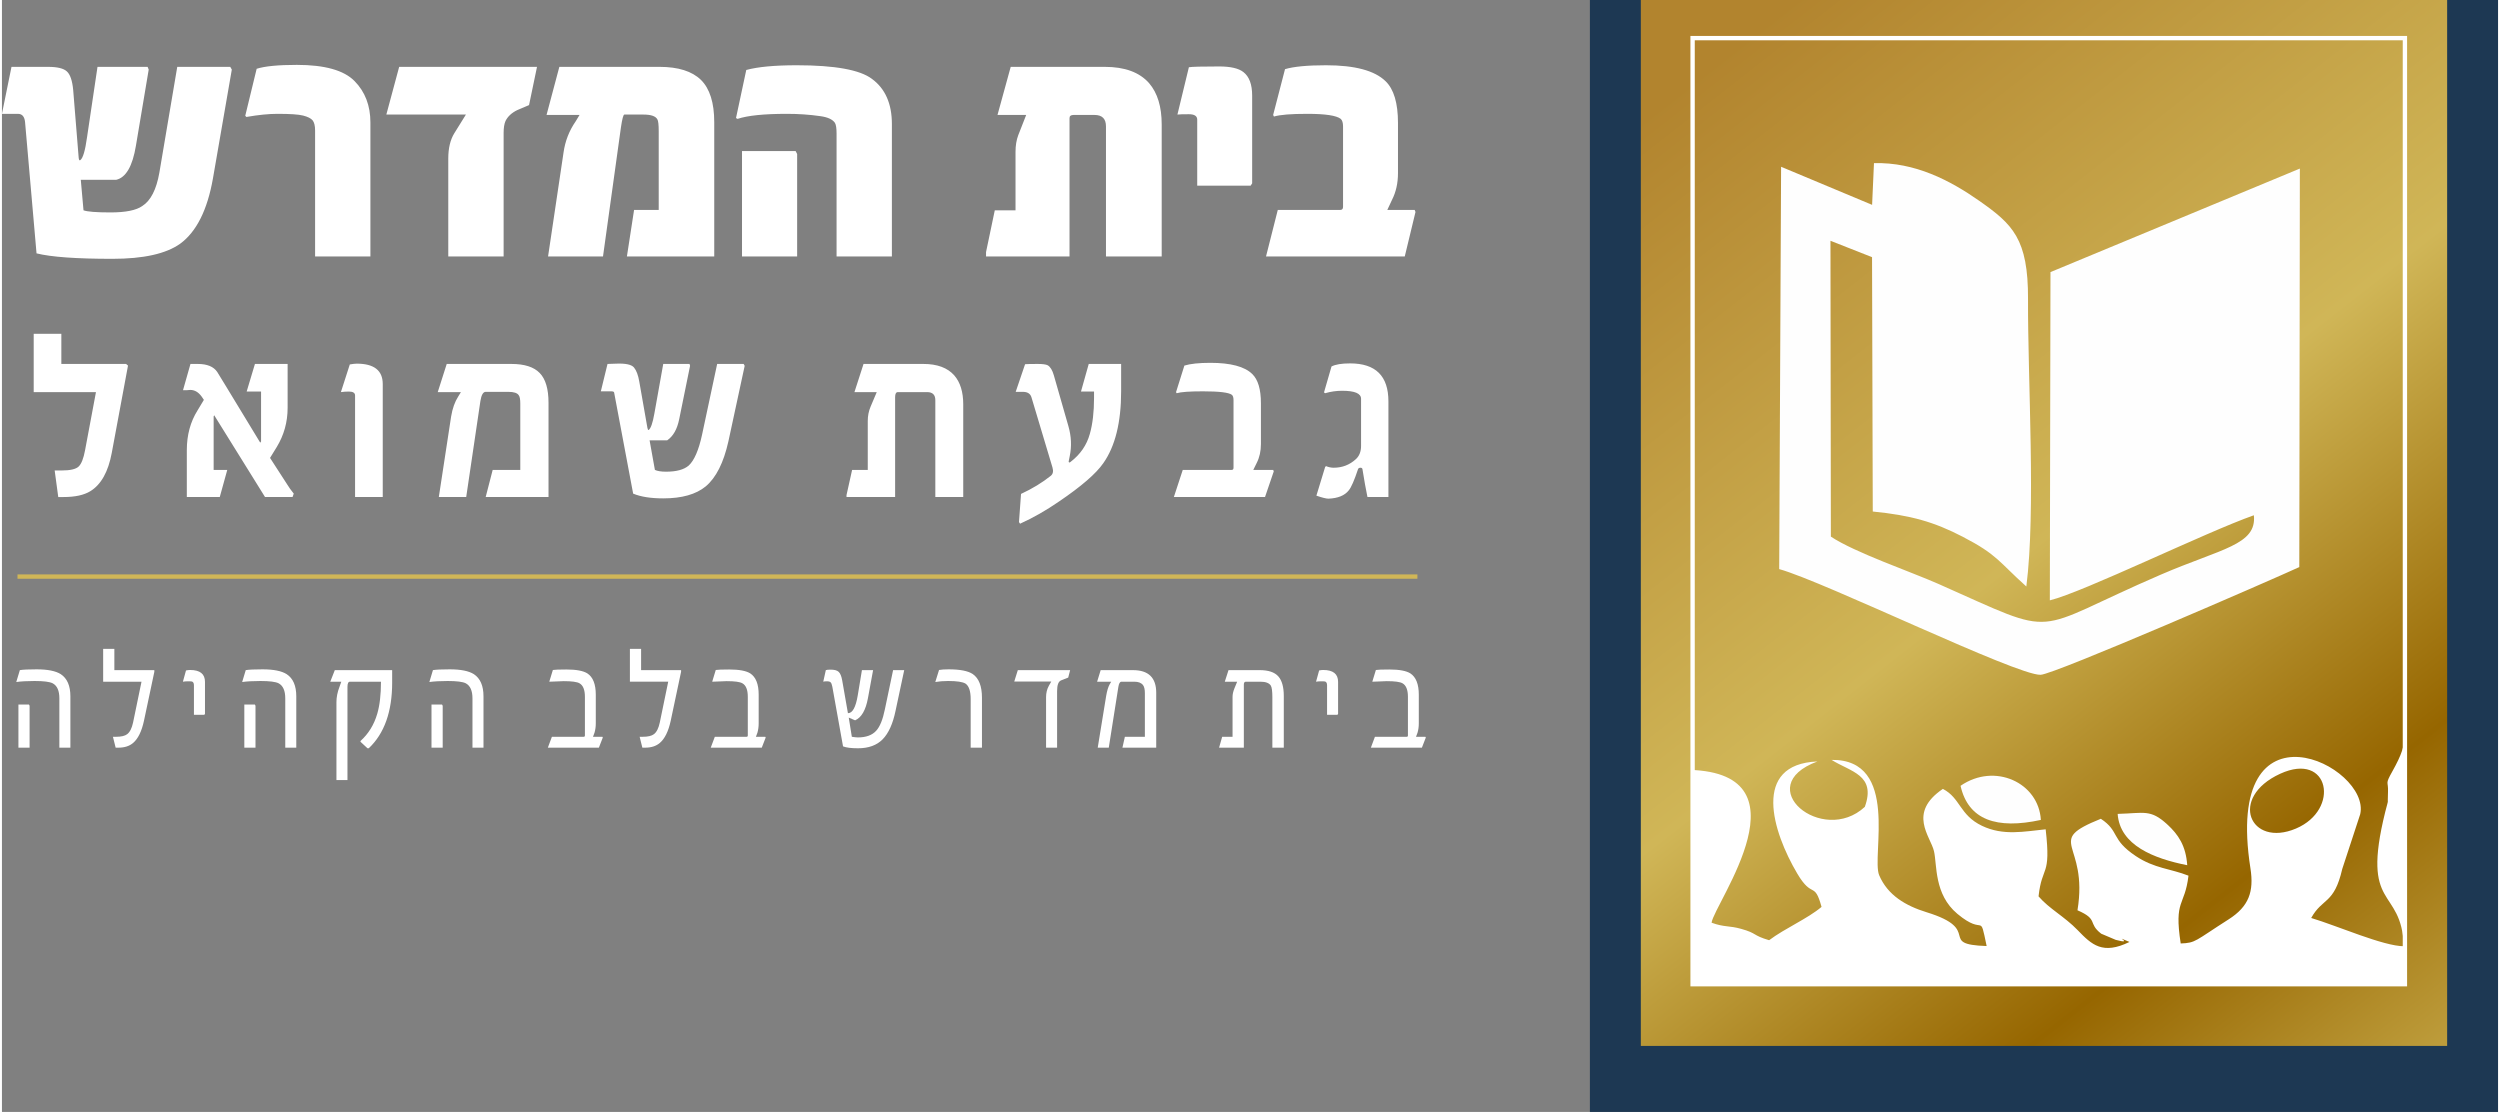 <svg xmlns="http://www.w3.org/2000/svg" xmlns:xlink="http://www.w3.org/1999/xlink" xmlns:xodm="http://www.corel.com/coreldraw/odm/2003" xml:space="preserve" width="326px" height="145px" style="shape-rendering:geometricPrecision; text-rendering:geometricPrecision; image-rendering:optimizeQuality; fill-rule:evenodd; clip-rule:evenodd" viewBox="0 0 85.6 38.133">
 <rect x="0" y="0" width="85.6" height="38.133" fill="#808080" stroke="none"/>
 <defs>
  <style type="text/css">
   <![CDATA[
    .str1 {stroke:#D0B657;stroke-width:0.149;stroke-miterlimit:22.926}
    .str0 {stroke:white;stroke-width:0.149;stroke-miterlimit:22.926}
    .fil5 {fill:none}
    .fil1 {fill:#1D3853}
    .fil3 {fill:#FEFEFE}
    .fil4 {fill:white}
    .fil0 {fill:white;fill-rule:nonzero}
    .fil2 {fill:url(#id1)}
   ]]>
  </style>
   <clipPath id="id0">
    <path d="M82.406 1.307l-24.428 0 0 32.445 24.428 0 0 -32.445z"></path>
   </clipPath>
  <linearGradient id="id1" gradientUnits="userSpaceOnUse" x1="57.758" y1="2.888" x2="86.163" y2="39.125">
   <stop offset="0" style="stop-opacity:1; stop-color:#B2842E"></stop>
   <stop offset="0.431" style="stop-opacity:1; stop-color:#D0B657"></stop>
   <stop offset="0.722" style="stop-opacity:1; stop-color:#966600"></stop>
   <stop offset="1" style="stop-opacity:1; stop-color:#D0B657"></stop>
  </linearGradient>
 </defs>
 <g id="Layer_x0020_1">
  <path class="fil0" d="M7.883 2.386l-0.646 3.726c-0.191,1.089 -0.566,1.836 -1.125,2.246 -0.484,0.345 -1.258,0.518 -2.324,0.518 -1.234,0 -2.102,-0.062 -2.602,-0.187l-0.393 -4.499c-0.018,-0.191 -0.1,-0.286 -0.245,-0.286l-0.548 0 0.327 -1.611 1.259 0c0.314,0 0.53,0.052 0.641,0.157 0.113,0.102 0.186,0.315 0.216,0.633l0.188 2.318c0.007,0.08 0.025,0.112 0.053,0.093 0.093,-0.063 0.17,-0.325 0.234,-0.786l0.359 -2.415 1.718 0 0.038 0.093 -0.438 2.609c-0.116,0.706 -0.344,1.097 -0.68,1.172l-1.211 0 0.093 1.045c0.127,0.048 0.436,0.073 0.925,0.073 0.52,0 0.884,-0.073 1.091,-0.22 0.288,-0.182 0.484,-0.564 0.586,-1.146l0.613 -3.626 1.818 0 0.053 0.093zm4.753 6.41l-1.897 0 0 -4.32c0,-0.165 -0.03,-0.281 -0.086,-0.35 -0.057,-0.068 -0.166,-0.122 -0.325,-0.163 -0.162,-0.041 -0.455,-0.059 -0.88,-0.059 -0.293,0 -0.647,0.034 -1.066,0.107l-0.038 -0.041 0.391 -1.611c0.275,-0.089 0.736,-0.134 1.379,-0.134 0.954,0 1.613,0.184 1.977,0.554 0.363,0.368 0.545,0.843 0.545,1.422l0 4.595zm5.713 -6.503l-0.273 1.311 -0.407 0.173c-0.19,0.093 -0.324,0.218 -0.4,0.372 -0.043,0.098 -0.065,0.234 -0.065,0.407l0 4.24 -1.898 0 0 -3.356c0,-0.355 0.068,-0.645 0.207,-0.87l0.398 -0.641 -2.729 0 0.44 -1.636 4.727 0zm6.078 6.503l-2.995 0 0.246 -1.597 0.845 0 0 -2.698c0,-0.225 -0.016,-0.363 -0.048,-0.411 -0.061,-0.107 -0.218,-0.161 -0.472,-0.161l-0.659 0c-0.034,0 -0.075,0.15 -0.118,0.447l-0.614 4.42 -1.884 0 0.532 -3.574c0.055,-0.382 0.191,-0.737 0.414,-1.059l0.134 -0.221 -1.132 0 0.439 -1.649 3.435 0c0.643,0 1.116,0.15 1.421,0.447 0.304,0.3 0.456,0.784 0.456,1.45l0 4.606zm6.092 0l-1.897 0 0 -4.213c0,-0.184 -0.018,-0.304 -0.055,-0.368 -0.079,-0.118 -0.247,-0.198 -0.504,-0.232 -0.373,-0.054 -0.754,-0.079 -1.145,-0.079 -0.782,0 -1.346,0.057 -1.691,0.173l-0.054 -0.028 0.352 -1.649c0.391,-0.107 0.968,-0.162 1.731,-0.162 1.309,0 2.168,0.157 2.577,0.466 0.457,0.334 0.686,0.85 0.686,1.552l0 4.54zm-3.249 0l-1.891 0 0 -3.615 1.839 0 0.052 0.1 0 3.515zm12.502 0l-1.911 0 0 -4.46c0,-0.262 -0.129,-0.394 -0.393,-0.394l-0.718 0c-0.093,0 -0.139,0.037 -0.139,0.107l0 4.747 -2.863 0 0 -0.152 0.3 -1.432 0.711 0 0 -2.004c0,-0.218 0.032,-0.409 0.094,-0.573l0.272 -0.693 -0.984 0 0.453 -1.649 3.228 0c0.684,0 1.189,0.186 1.518,0.559 0.289,0.336 0.432,0.809 0.432,1.418l0 4.526zm3.102 -2.509l-0.052 0.08 -1.832 0 0 -2.263c0,-0.125 -0.095,-0.187 -0.286,-0.187 -0.2,0 -0.33,0.003 -0.393,0.012l0.393 -1.623c0.102,-0.018 0.447,-0.027 1.038,-0.027 0.391,0 0.668,0.064 0.832,0.193 0.2,0.155 0.3,0.423 0.3,0.805l0 3.01zm5.601 0.984l-0.368 1.525 -4.758 0 0.404 -1.597 2.145 0c0.062,0 0.093,-0.037 0.093,-0.107l0 -2.756c0,-0.125 -0.027,-0.212 -0.079,-0.259 -0.148,-0.116 -0.53,-0.173 -1.145,-0.173 -0.555,0 -0.936,0.029 -1.146,0.093l-0.027 -0.055 0.407 -1.57c0.293,-0.088 0.761,-0.134 1.404,-0.134 0.991,0 1.67,0.182 2.043,0.546 0.284,0.272 0.427,0.749 0.427,1.431l0 1.718c0,0.348 -0.068,0.654 -0.207,0.925l-0.159 0.341 0.939 0 0.027 0.072z"></path>
  <path class="fil0" d="M1.808 16.134l0.239 0c0.292,0 0.486,-0.044 0.582,-0.134 0.094,-0.088 0.169,-0.276 0.222,-0.563l0.373 -1.99 -2.135 0 0 -2 0.948 0 0 1.034 2.22 0 0.066 0.056 -0.557 2.994c-0.121,0.651 -0.367,1.088 -0.734,1.313 -0.218,0.134 -0.524,0.201 -0.92,0.201l-0.181 0 -0.123 -0.911zm8.199 0.794l-0.041 0.117 -0.944 0 -1.743 -2.804 -0.019 0.039 0 1.835 0.467 0 -0.257 0.93 -1.13 0 0 -1.608c0,-0.516 0.122,-0.969 0.365,-1.358l0.22 -0.366 -0.075 -0.111c-0.11,-0.153 -0.241,-0.23 -0.392,-0.23 -0.026,0 -0.067,0.003 -0.126,0.01 -0.058,0 -0.098,0 -0.123,0l0.256 -0.901 0.249 0c0.321,0 0.544,0.091 0.668,0.274 0.01,0.01 0.106,0.167 0.289,0.472l1.187 1.954 0.028 -0.042 0 -1.711 -0.494 0 0.284 -0.947 1.121 0 0 1.504c0,0.489 -0.125,0.937 -0.373,1.345l-0.23 0.374 0.595 0.92c0.049,0.084 0.123,0.186 0.218,0.304zm3.052 0.117l-0.949 0 0 -3.481c0,-0.09 -0.07,-0.136 -0.21,-0.136 -0.096,0 -0.188,0.006 -0.276,0.019l0.305 -0.949c0.102,-0.017 0.181,-0.027 0.237,-0.027 0.595,0 0.893,0.233 0.893,0.7l0 3.874zm5.685 -3.233l0 3.233 -2.155 0 0.24 -0.93 0.947 0 0 -2.276c0,-0.146 -0.018,-0.242 -0.056,-0.288 -0.049,-0.075 -0.167,-0.113 -0.354,-0.113l-0.777 0c-0.086,0 -0.148,0.105 -0.181,0.314l-0.487 3.293 -0.939 0 0.421 -2.757c0.046,-0.28 0.128,-0.509 0.242,-0.686l0.095 -0.155 -0.795 0 0.308 -0.966 2.22 0c0.445,0 0.769,0.103 0.969,0.311 0.201,0.205 0.302,0.547 0.302,1.02zm6.727 -1.266l-0.559 2.593c-0.163,0.729 -0.421,1.242 -0.777,1.541 -0.333,0.274 -0.818,0.411 -1.457,0.411 -0.426,0 -0.771,-0.054 -1.032,-0.163l-0.651 -3.462c-0.005,-0.032 -0.038,-0.046 -0.097,-0.046l-0.36 0 0.229 -0.939 0.303 -0.01c0.322,-0.013 0.523,0.032 0.606,0.133 0.083,0.102 0.142,0.261 0.18,0.48l0.279 1.588c0.013,0.059 0.026,0.083 0.039,0.075 0.075,-0.045 0.142,-0.235 0.201,-0.571l0.303 -1.695 0.902 0 0.018 0.065 -0.373 1.831c-0.069,0.343 -0.206,0.584 -0.412,0.724l-0.603 0 0.182 1.014c0.085,0.04 0.212,0.061 0.384,0.061 0.354,0 0.613,-0.07 0.776,-0.211 0.189,-0.174 0.342,-0.526 0.457,-1.056l0.518 -2.428 0.908 0 0.036 0.065zm7.495 4.499l-0.957 0 0 -3.322c0,-0.183 -0.094,-0.276 -0.28,-0.276l-1.005 0c-0.062,0 -0.094,0.058 -0.094,0.174l0 3.424 -1.667 0 0 -0.066 0.192 -0.864 0.537 0 0 -1.682c0,-0.171 0.032,-0.335 0.098,-0.49l0.21 -0.496 -0.765 0 0.312 -0.966 2.051 0c0.477,0 0.829,0.131 1.06,0.392 0.206,0.236 0.308,0.568 0.308,0.995l0 3.177zm5.415 -3.625c0,1.064 -0.204,1.887 -0.612,2.465 -0.249,0.359 -0.754,0.795 -1.513,1.31 -0.445,0.307 -0.893,0.563 -1.341,0.765l-0.037 -0.056 0.07 -0.966c0.386,-0.179 0.727,-0.386 1.022,-0.622 0.075,-0.062 0.094,-0.158 0.056,-0.286l-0.719 -2.401c-0.037,-0.128 -0.136,-0.191 -0.295,-0.191l-0.247 0 0.322 -0.948c0.065,-0.006 0.209,-0.009 0.43,-0.009 0.168,0 0.284,0.014 0.346,0.046 0.09,0.053 0.16,0.167 0.211,0.346l0.499 1.743c0.1,0.348 0.115,0.689 0.046,1.022l-0.036 0.182c-0.007,0.019 0,0.032 0.019,0.038 0.011,0.007 0.027,0 0.046,-0.019 0.333,-0.255 0.553,-0.574 0.659,-0.957 0.097,-0.343 0.145,-0.754 0.145,-1.234l0 -0.22 -0.448 0 0.266 -0.947 1.111 0 0 0.939zm5.234 2.746l-0.3 0.879 -3.126 0 0.305 -0.93 1.676 0c0.045,0 0.065,-0.025 0.065,-0.075l0 -2.317c0,-0.088 -0.017,-0.148 -0.055,-0.182 -0.103,-0.081 -0.434,-0.121 -0.995,-0.121 -0.455,0 -0.755,0.021 -0.901,0.065l-0.02 -0.038 0.286 -0.91c0.206,-0.063 0.502,-0.094 0.891,-0.094 0.695,0 1.174,0.127 1.435,0.382 0.2,0.192 0.299,0.527 0.299,1.005l0 1.397c0,0.244 -0.048,0.459 -0.145,0.65l-0.117 0.238 0.683 0 0.019 0.051zm3.932 0.879l-0.719 0c-0.056,-0.268 -0.113,-0.587 -0.172,-0.959 -0.007,-0.03 -0.029,-0.046 -0.066,-0.046 -0.043,0 -0.072,0.016 -0.084,0.046 -0.128,0.385 -0.233,0.627 -0.318,0.729 -0.14,0.179 -0.373,0.273 -0.697,0.286 -0.076,0 -0.215,-0.034 -0.414,-0.103l0.298 -0.977 0.029 -0.037c0.089,0.037 0.178,0.056 0.266,0.056 0.295,0 0.55,-0.099 0.765,-0.298 0.115,-0.107 0.174,-0.257 0.174,-0.45l0 -1.615c0,-0.185 -0.217,-0.276 -0.65,-0.276 -0.193,0 -0.388,0.027 -0.584,0.084l-0.037 -0.028 0.257 -0.889c0.134,-0.071 0.348,-0.106 0.64,-0.106 0.875,0 1.312,0.433 1.312,1.303l0 3.28z"></path>
  <path class="fil0" d="M2.347 25.64l-0.378 0 0 -1.69c0,-0.264 -0.076,-0.435 -0.229,-0.517 -0.103,-0.053 -0.311,-0.079 -0.623,-0.079 -0.257,0 -0.466,0.012 -0.626,0.035l0.123 -0.408c0.105,-0.018 0.296,-0.027 0.574,-0.027 0.379,0 0.655,0.055 0.83,0.166 0.219,0.145 0.329,0.398 0.329,0.759l0 1.761zm-1.399 0l-0.383 0 0 -1.478 0.362 0 0.021 0.041 0 1.437zm2.858 -0.373l0.106 0c0.178,0 0.305,-0.03 0.383,-0.09 0.093,-0.07 0.16,-0.204 0.202,-0.4l0.289 -1.399 -1.315 0 0 -1.126 0.384 0 0 0.729 1.371 0 0 0.057 -0.356 1.682c-0.078,0.36 -0.202,0.614 -0.373,0.759 -0.126,0.107 -0.293,0.161 -0.498,0.161l-0.1 0 -0.093 -0.373zm3.157 -0.787l-0.023 0.033 -0.356 0 0 -1.012c0,-0.071 -0.023,-0.115 -0.068,-0.13 -0.014,-0.004 -0.066,-0.006 -0.155,-0.006 -0.052,0 -0.104,0.005 -0.155,0.013l0.106 -0.386c0.054,-0.011 0.101,-0.016 0.139,-0.016 0.341,0 0.512,0.135 0.512,0.408l0 1.096zm3.131 1.16l-0.378 0 0 -1.69c0,-0.264 -0.076,-0.435 -0.228,-0.517 -0.103,-0.053 -0.311,-0.079 -0.623,-0.079 -0.258,0 -0.467,0.012 -0.627,0.035l0.123 -0.408c0.105,-0.018 0.296,-0.027 0.574,-0.027 0.379,0 0.656,0.055 0.83,0.166 0.22,0.145 0.329,0.398 0.329,0.759l0 1.761zm-1.399 0l-0.383 0 0 -1.478 0.362 0 0.021 0.041 0 1.437zm4.687 -2.234c0,0.999 -0.268,1.751 -0.803,2.255l-0.043 0 -0.24 -0.223 0 -0.027c0.272,-0.245 0.464,-0.555 0.574,-0.931 0.086,-0.293 0.128,-0.661 0.128,-1.102l-1.064 0c-0.056,0 -0.085,0.059 -0.085,0.177l0 3.197 -0.378 0 0 -2.672c0,-0.168 0.034,-0.342 0.102,-0.519l0.065 -0.183 -0.378 0 0.155 -0.397 1.967 0 0 0.425zm3.132 2.234l-0.378 0 0 -1.69c0,-0.264 -0.077,-0.435 -0.229,-0.517 -0.103,-0.053 -0.311,-0.079 -0.623,-0.079 -0.257,0 -0.466,0.012 -0.626,0.035l0.122 -0.408c0.105,-0.018 0.297,-0.027 0.574,-0.027 0.379,0 0.656,0.055 0.831,0.166 0.219,0.145 0.329,0.398 0.329,0.759l0 1.761zm-1.399 0l-0.384 0 0 -1.478 0.362 0 0.022 0.041 0 1.437zm5.49 -0.346l-0.134 0.346 -1.75 0 0.139 -0.373 1.089 0c0.029,0 0.043,-0.016 0.043,-0.046l0 -1.326c0,-0.237 -0.062,-0.392 -0.185,-0.462 -0.082,-0.049 -0.263,-0.074 -0.544,-0.074 -0.078,0 -0.179,0.004 -0.302,0.012l-0.191 0.007 0.123 -0.402c0.059,-0.011 0.214,-0.017 0.462,-0.017 0.34,0 0.58,0.045 0.721,0.134 0.193,0.126 0.289,0.37 0.289,0.729l0 0.983c0,0.117 -0.015,0.225 -0.044,0.323l-0.052 0.139 0.325 0 0.011 0.027zm1.264 -0.027l0.106 0c0.179,0 0.306,-0.03 0.384,-0.09 0.093,-0.07 0.16,-0.204 0.201,-0.4l0.289 -1.399 -1.314 0 0 -1.126 0.384 0 0 0.729 1.371 0 0 0.057 -0.356 1.682c-0.078,0.36 -0.203,0.614 -0.374,0.759 -0.126,0.107 -0.292,0.161 -0.497,0.161l-0.101 0 -0.093 -0.373zm4.322 0.027l-0.134 0.346 -1.75 0 0.14 -0.373 1.088 0c0.029,0 0.043,-0.016 0.043,-0.046l0 -1.326c0,-0.237 -0.061,-0.392 -0.185,-0.462 -0.082,-0.049 -0.263,-0.074 -0.544,-0.074 -0.078,0 -0.178,0.004 -0.302,0.012l-0.19 0.007 0.122 -0.402c0.06,-0.011 0.214,-0.017 0.463,-0.017 0.339,0 0.579,0.045 0.72,0.134 0.193,0.126 0.289,0.37 0.289,0.729l0 0.983c0,0.117 -0.015,0.225 -0.043,0.323l-0.052 0.139 0.324 0 0.011 0.027zm4.751 -2.313l-0.297 1.394c-0.092,0.445 -0.239,0.771 -0.442,0.978 -0.202,0.206 -0.484,0.308 -0.845,0.308 -0.23,0 -0.401,-0.021 -0.514,-0.065l-0.367 -2.046c-0.014,-0.078 -0.035,-0.129 -0.062,-0.154 -0.026,-0.024 -0.078,-0.035 -0.156,-0.031 -0.032,0 -0.064,0.005 -0.093,0.013l0.088 -0.397c0.034,-0.011 0.081,-0.016 0.141,-0.016 0.144,-0.004 0.243,0.021 0.3,0.075 0.056,0.053 0.096,0.152 0.121,0.297l0.196 1.121c0.156,0 0.268,-0.201 0.336,-0.606l0.144 -0.871 0.383 0 -0.176 0.958c-0.075,0.413 -0.222,0.669 -0.441,0.764l-0.218 -0.094 0.106 0.658c0.089,0.014 0.158,0.022 0.207,0.022 0.281,0 0.491,-0.077 0.628,-0.229 0.127,-0.137 0.226,-0.381 0.297,-0.729l0.283 -1.35 0.381 0zm2.666 2.659l-0.387 0 0 -1.666c0,-0.272 -0.058,-0.448 -0.176,-0.53 -0.098,-0.06 -0.296,-0.09 -0.596,-0.09 -0.165,0 -0.312,0.012 -0.441,0.035l0.128 -0.413c0.081,-0.015 0.192,-0.022 0.329,-0.022 0.387,0 0.662,0.053 0.825,0.16 0.212,0.145 0.318,0.416 0.318,0.814l0 1.712zm3.024 -2.659l-0.066 0.256 -0.242 0.095c-0.093,0.035 -0.139,0.157 -0.139,0.367l0 1.941 -0.378 0 0 -1.734c0,-0.144 0.032,-0.274 0.096,-0.389l0.083 -0.146 -1.27 0 0.122 -0.39 1.794 0zm2.952 0.776l0 1.883 -1.159 0 0.084 -0.373 0.686 0 0 -1.494c0,-0.13 -0.021,-0.223 -0.063,-0.278 -0.06,-0.078 -0.158,-0.117 -0.294,-0.117l-0.446 0c-0.052,0 -0.088,0.059 -0.106,0.177l-0.329 2.085 -0.379 0 0.289 -1.772c0.03,-0.18 0.071,-0.314 0.122,-0.403l0.052 -0.087 -0.484 0 0.122 -0.397 1.107 0c0.533,0 0.798,0.259 0.798,0.776zm4.375 1.883l-0.392 0 0 -1.728c0,-0.205 -0.017,-0.339 -0.053,-0.4 -0.057,-0.089 -0.176,-0.134 -0.357,-0.134l-0.498 0c-0.047,0 -0.07,0.033 -0.07,0.098l0 2.164 -0.849 0 0.106 -0.373 0.356 0 0 -1.372c0,-0.085 0.021,-0.179 0.062,-0.283l0.096 -0.234 -0.424 0 0.127 -0.397 1.07 0c0.297,0 0.509,0.071 0.636,0.212 0.127,0.142 0.19,0.367 0.19,0.675l0 1.772zm1.862 -1.16l-0.022 0.033 -0.356 0 0 -1.012c0,-0.071 -0.023,-0.115 -0.068,-0.13 -0.014,-0.004 -0.066,-0.006 -0.155,-0.006 -0.052,0 -0.104,0.005 -0.155,0.013l0.106 -0.386c0.054,-0.011 0.101,-0.016 0.139,-0.016 0.341,0 0.511,0.135 0.511,0.408l0 1.096zm3.008 0.814l-0.134 0.346 -1.75 0 0.139 -0.373 1.089 0c0.029,0 0.043,-0.016 0.043,-0.046l0 -1.326c0,-0.237 -0.062,-0.392 -0.185,-0.462 -0.082,-0.049 -0.263,-0.074 -0.544,-0.074 -0.078,0 -0.179,0.004 -0.302,0.012l-0.191 0.007 0.123 -0.402c0.059,-0.011 0.214,-0.017 0.462,-0.017 0.339,0 0.58,0.045 0.721,0.134 0.192,0.126 0.289,0.37 0.289,0.729l0 0.983c0,0.117 -0.015,0.225 -0.044,0.323l-0.052 0.139 0.325 0 0.011 0.027z"></path>
  <rect class="fil1" x="54.456" width="31.143" height="38.133"></rect>
  <rect class="fil2" x="56.203" width="27.651" height="35.868"></rect>
  <path class="fil3" d="M64.134 7.025l-3.121 -1.306 -0.065 13.797c1.561,0.435 8.155,3.656 8.965,3.625 0.48,-0.019 7.918,-3.254 8.871,-3.694l0.019 -13.666 -8.552 3.55 -0.022 11.257c1.165,-0.286 5.318,-2.325 6.997,-2.918 0.105,1.018 -1.107,1.137 -3.193,2.037 -4.59,1.98 -3.357,2.209 -7.617,0.321 -0.951,-0.422 -2.864,-1.074 -3.696,-1.625l-0.014 -10.146 1.426 0.562 0.025 8.723c1.299,0.127 2.108,0.357 3.086,0.866 1.195,0.619 1.233,0.857 2.18,1.705 0.33,-2.564 0.047,-7.074 0.058,-9.855 0.009,-2.071 -0.527,-2.567 -1.674,-3.372 -0.997,-0.7 -2.209,-1.331 -3.609,-1.291l-0.064 1.43z"></path>
  <g>
  </g>
  <g style="clip-path:url(#id0)">
   <g>
    <path class="fil4" d="M57.651 26.399c4.52,-0.031 1.06,4.591 0.978,5.244 0.441,0.161 0.596,0.093 1.016,0.211 0.555,0.155 0.379,0.219 0.957,0.389 0.55,-0.412 1.321,-0.739 1.798,-1.142 -0.247,-0.903 -0.308,-0.257 -0.833,-1.144 -0.847,-1.432 -1.575,-3.752 0.691,-3.844 -2.306,0.851 0.171,2.905 1.626,1.557 0.398,-1.101 -0.495,-1.203 -1.14,-1.611 2.351,-0.027 1.358,3.304 1.632,3.954 0.29,0.687 0.911,1.051 1.627,1.271 1.957,0.602 0.343,1.104 2.059,1.159 -0.254,-1.218 -0.043,-0.306 -1.002,-1.103 -0.807,-0.672 -0.694,-1.68 -0.804,-2.151 -0.121,-0.514 -0.912,-1.311 0.305,-2.135 0.606,0.313 0.567,0.894 1.339,1.265 0.734,0.352 1.45,0.194 2.186,0.121 0.189,1.662 -0.125,1.207 -0.244,2.3 0.373,0.432 0.883,0.685 1.343,1.16 0.484,0.502 0.854,0.851 1.775,0.403 -0.662,-0.29 0.23,0.113 -0.469,-0.071l-0.5 -0.212c-0.475,-0.365 -0.078,-0.485 -0.814,-0.803 0.386,-2.364 -1.173,-2.341 0.801,-3.138 0.657,0.435 0.329,0.699 1.201,1.28 0.638,0.426 1.193,0.429 1.805,0.671 -0.128,1.077 -0.501,0.799 -0.267,2.325 0.523,-0.019 0.478,-0.084 1.644,-0.827 0.696,-0.443 0.872,-0.954 0.748,-1.747 -0.943,-6.045 4.146,-3.516 3.764,-1.858l-0.616 1.878c-0.282,1.224 -0.675,0.976 -1.065,1.68 0.891,0.266 2.476,0.968 3.179,0.969 -0.088,-2.084 -1.488,-1.186 -0.638,-4.614 0.132,-0.53 0.069,-0.139 0.093,-0.675 0.018,-0.389 -0.114,-0.238 0.148,-0.705 0.647,-1.156 0.375,-1.151 0.375,-3.481l0.03 10.897 -24.716 0.02 -0.012 -7.493zm20.479 0.135c-1.786,0.817 -1.038,2.548 0.539,1.88 1.528,-0.648 1.15,-2.653 -0.539,-1.88z"></path>
    <path class="fil3" d="M67.167 26.948c0.266,1.173 1.239,1.5 2.754,1.17 -0.072,-1.277 -1.581,-1.979 -2.754,-1.17z"></path>
    <path class="fil3" d="M74.941 29.671c-0.046,-0.663 -0.3,-1.046 -0.686,-1.4 -0.577,-0.529 -0.789,-0.384 -1.7,-0.36 0.074,1.078 1.243,1.533 2.386,1.76z"></path>
   </g>
  </g>
  <polygon class="fil5 str0" points="82.406,1.307 57.978,1.307 57.978,33.752 82.406,33.752 "></polygon>
  <line class="fil5 str1" x1="48.541" y1="19.773" x2="0.533" y2="19.773"></line>
 </g>
</svg>